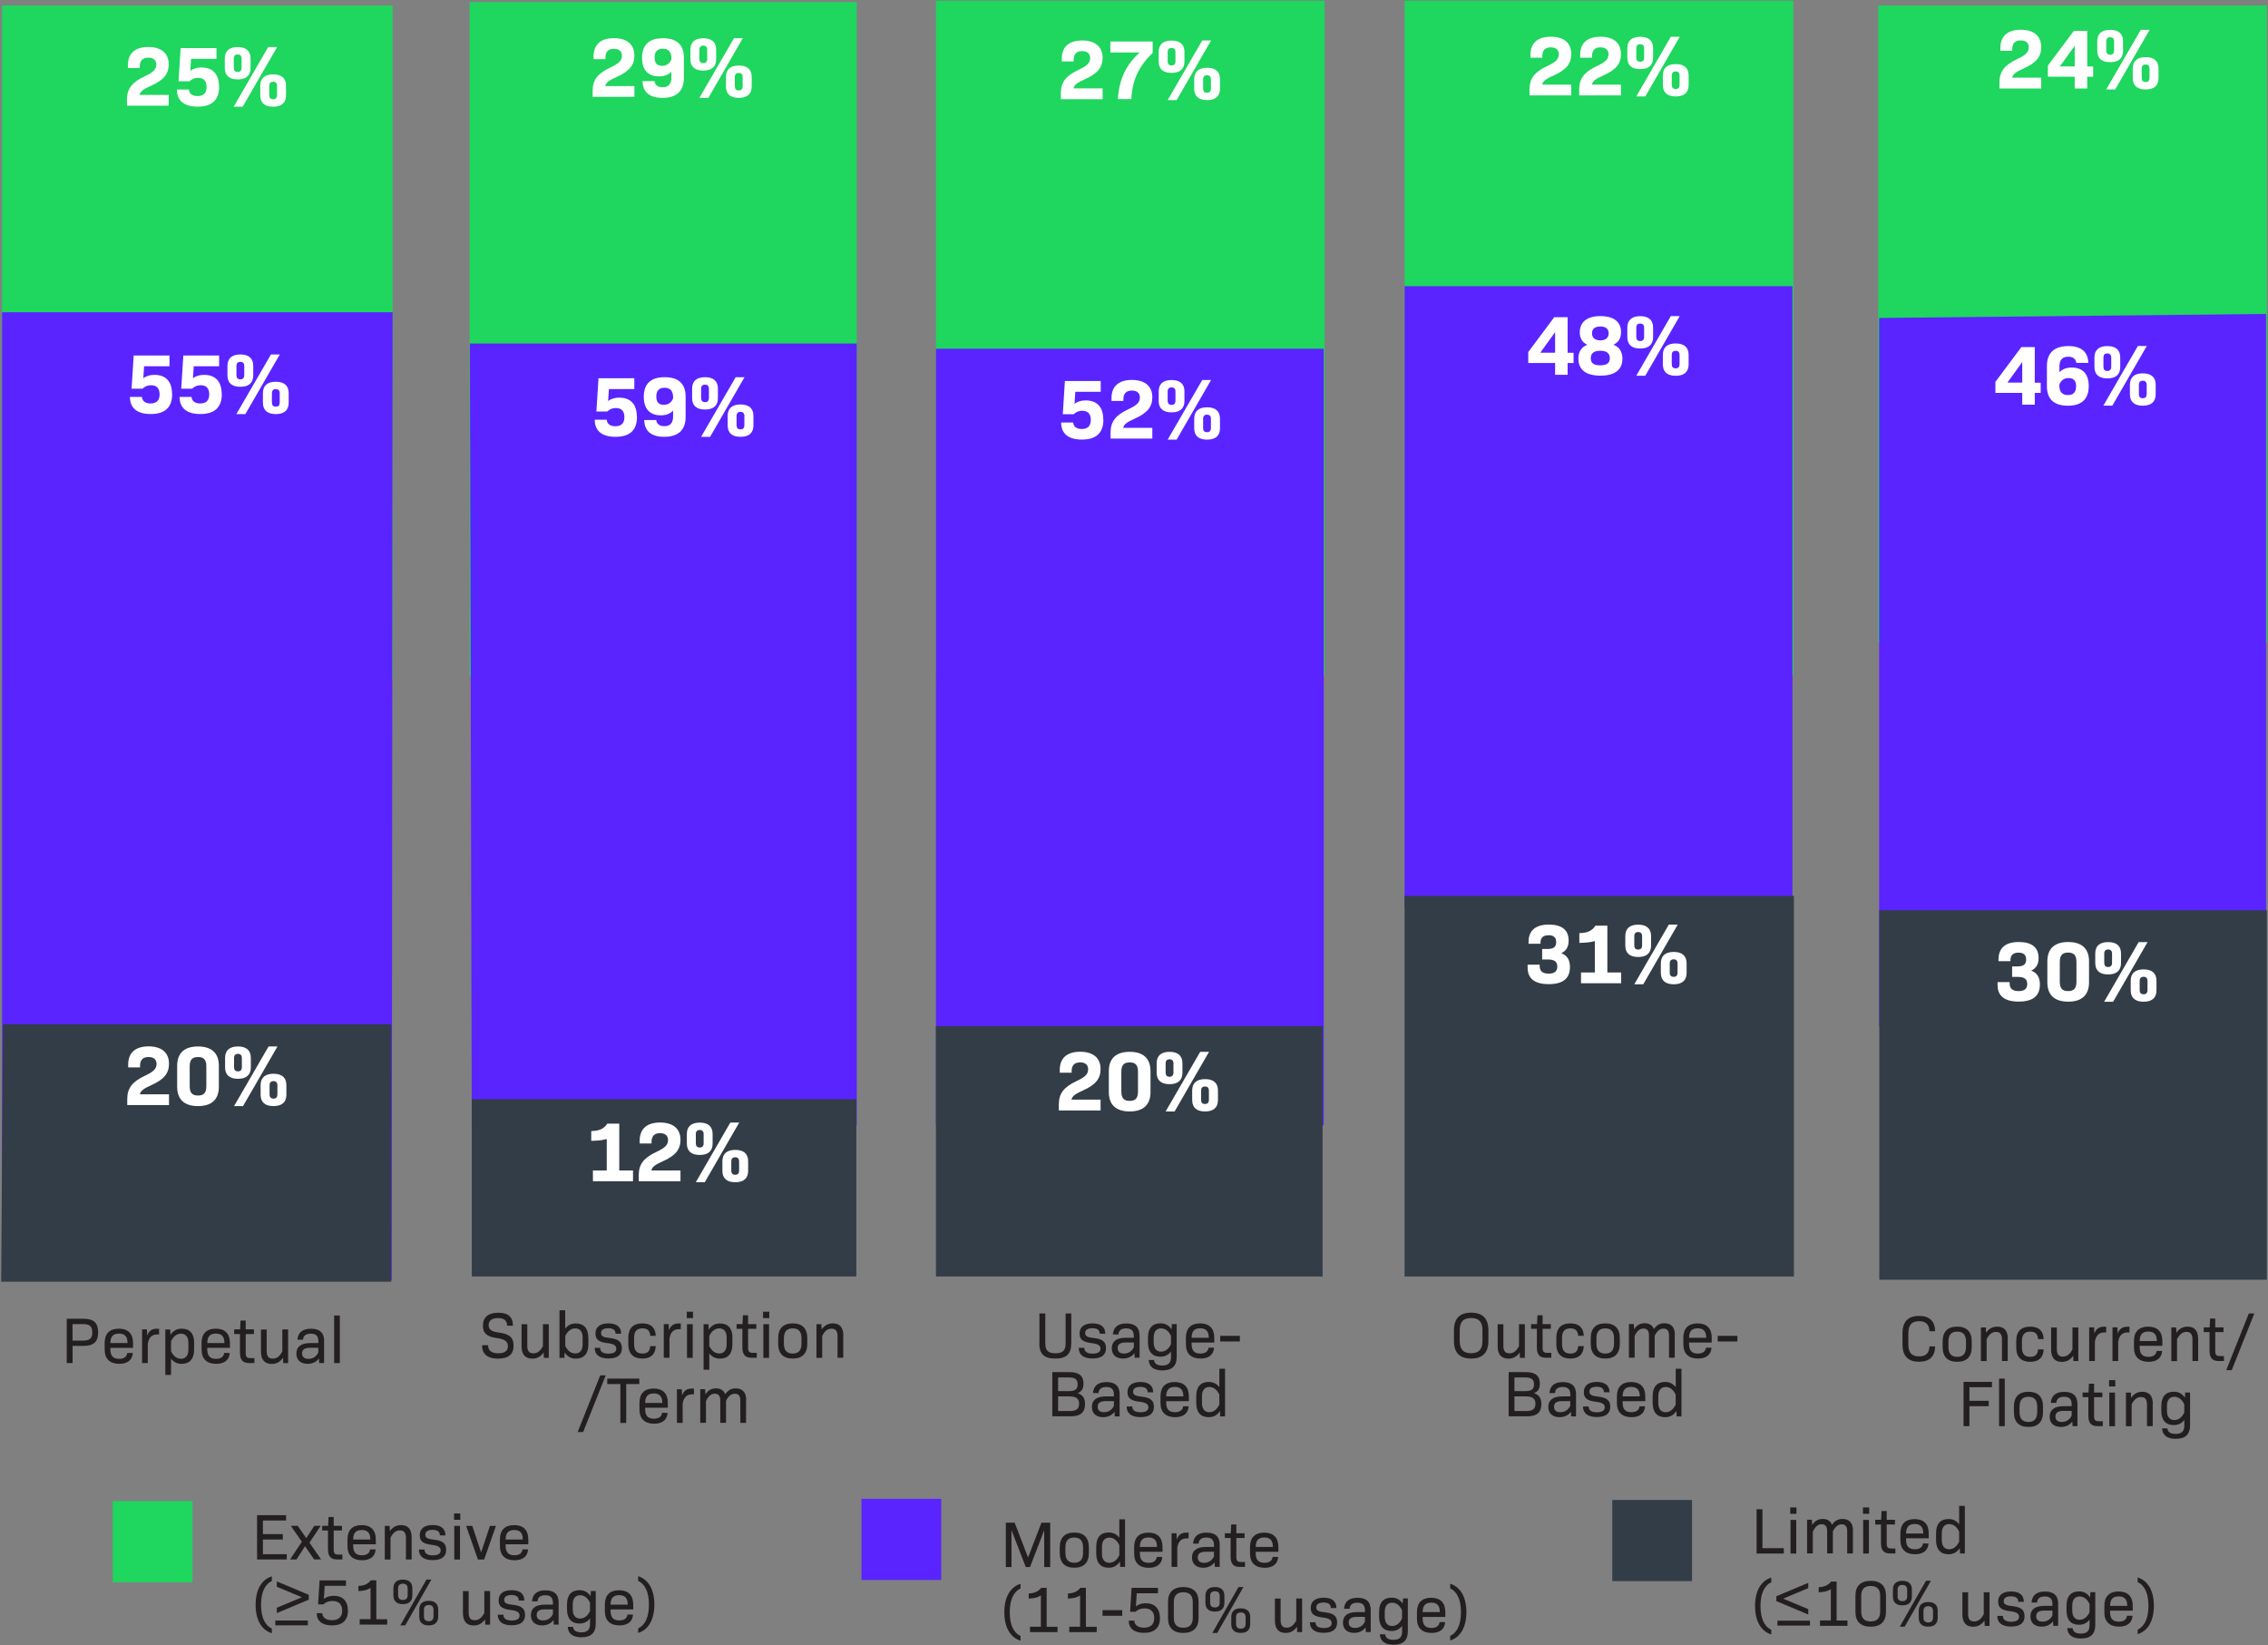 <svg xmlns="http://www.w3.org/2000/svg" width="1001" height="726"><rect width="100%" height="100%" fill="#808080" stroke="none"/><g fill="none"><path fill="#1FD65E" d="M828.972 2.406h171.548v281.037H828.972z"/><path fill="#FFF" d="M888.028 34.282H900.9v4.759h-18.43v-2.62c0-4.822 2.173-7.697 7.858-10.348 3.8-1.788 5.078-3.066 5.078-5.206 0-1.82-1.117-3.034-3.545-3.034-2.427 0-3.737 1.246-3.737 3.865v.702h-5.238v-1.213c0-5.27 3.194-8.05 9.007-8.05s9.007 2.812 9.007 7.666c0 4.216-2.204 6.931-7.761 9.423-3.45 1.533-4.76 2.49-5.079 4.024l-.032.032Zm35.805-.447h-2.62v5.206h-5.525v-5.206h-11.85V28.98l11.467-15.363h5.909V29.33h2.619v4.536-.032Zm-8.145-4.536v-9.07l-6.547 9.07h6.547Zm9.965-6.867v-4.248c0-3.29 1.98-5.014 5.686-5.014 3.705 0 5.685 1.725 5.685 5.014v4.248c0 3.29-1.98 5.015-5.685 5.015-3.705 0-5.686-1.725-5.686-5.015Zm19.164-9.262h3.929l-15.204 26.318h-3.96l15.267-26.318h-.032Zm-11.754 9.07v-3.928c0-1.278-.575-1.884-1.724-1.884-1.15 0-1.725.606-1.725 1.884v3.929c0 1.31.575 1.916 1.725 1.916 1.15 0 1.724-.607 1.724-1.916Zm8.24 12.234v-4.248c0-3.29 1.981-5.015 5.686-5.015s5.685 1.725 5.685 5.015v4.248c0 3.29-1.98 5.014-5.685 5.014-3.705 0-5.685-1.725-5.685-5.014Zm7.41-.192v-3.929c0-1.277-.574-1.884-1.724-1.884s-1.725.607-1.725 1.884v3.929c0 1.31.543 1.916 1.725 1.916s1.725-.607 1.725-1.916Z"/><path fill="#1FD65E" d="M413.085.33h171.548v297.614H413.085z"/><path fill="#FFF" d="M473.77 39.009h12.872v4.759h-18.429v-2.62c0-4.822 2.172-7.697 7.857-10.348 3.801-1.788 5.079-3.066 5.079-5.206 0-1.82-1.118-3.034-3.546-3.034-2.427 0-3.737 1.246-3.737 3.865v.702h-5.238v-1.213c0-5.27 3.194-8.05 9.007-8.05s9.007 2.812 9.007 7.666c0 4.216-2.204 6.931-7.761 9.423-3.45 1.533-4.76 2.49-5.079 4.024l-.031.032Zm34.974-20.697v5.015c-6.164 5.972-9.038 12.073-9.422 20.409h-5.909c.384-8.496 3.642-15.331 9.614-20.57H490.06v-4.854h18.684Zm2.651 8.847v-4.248c0-3.29 1.98-5.014 5.686-5.014 3.705 0 5.685 1.725 5.685 5.014v4.248c0 3.29-1.98 5.015-5.685 5.015-3.705 0-5.686-1.725-5.686-5.015Zm19.196-9.294h3.929l-15.203 26.318h-3.961l15.267-26.318h-.032Zm-11.786 9.103v-3.929c0-1.277-.574-1.884-1.724-1.884s-1.725.607-1.725 1.884v3.929c0 1.31.575 1.916 1.725 1.916 1.15 0 1.724-.607 1.724-1.916Zm8.273 12.2v-4.247c0-3.29 1.98-5.015 5.685-5.015 3.705 0 5.685 1.725 5.685 5.015v4.248c0 3.29-1.98 5.014-5.685 5.014-3.705 0-5.685-1.725-5.685-5.014Zm7.378-.159V35.08c0-1.277-.575-1.884-1.725-1.884-1.15 0-1.725.607-1.725 1.884v3.929c0 1.31.543 1.916 1.725 1.916s1.725-.606 1.725-1.916Z"/><path fill="#1FD65E" d="M207.266.937h170.877v297.614H207.266z"/><path fill="#FFF" d="M267.12 37.987h12.872v4.759h-18.429v-2.62c0-4.822 2.172-7.697 7.857-10.348 3.801-1.788 5.079-3.066 5.079-5.206 0-1.82-1.118-3.034-3.546-3.034-2.427 0-3.737 1.246-3.737 3.865v.702h-5.238v-1.213c0-5.27 3.194-8.05 9.007-8.05s9.007 2.812 9.007 7.666c0 4.216-2.203 6.931-7.761 9.423-3.45 1.533-4.759 2.49-5.078 4.024l-.032.032Zm34.72-12.52v8.943c0 5.78-3.259 8.783-9.455 8.783-5.877 0-8.688-2.683-8.815-7.41h5.302c.16 1.533 1.245 2.715 3.577 2.715 2.619 0 3.865-1.47 3.865-4.344v-2.491c-1.406 1.405-3.194 2.044-5.462 2.044-4.823 0-7.474-2.875-7.474-8.177 0-5.685 3.034-8.655 9.199-8.655 6.164 0 9.262 2.906 9.262 8.592Zm-5.526.766v-.575c0-2.715-1.278-4.152-3.77-4.152-2.49 0-3.64 1.373-3.64 3.865 0 2.491 1.085 3.673 3.321 3.673 1.917 0 3.258-.926 4.089-2.81Zm8.4-.096V21.89c0-3.29 1.98-5.014 5.685-5.014 3.705 0 5.685 1.725 5.685 5.014v4.248c0 3.29-1.98 5.015-5.685 5.015-3.705 0-5.685-1.725-5.685-5.015Zm19.195-9.262h3.929l-15.203 26.318h-3.96l15.266-26.318h-.032Zm-11.785 9.07v-3.928c0-1.278-.575-1.884-1.725-1.884-1.15 0-1.725.606-1.725 1.884v3.929c0 1.31.575 1.916 1.725 1.916 1.15 0 1.725-.607 1.725-1.916Zm8.272 12.234V33.93c0-3.29 1.98-5.015 5.685-5.015 3.705 0 5.686 1.725 5.686 5.015v4.248c0 3.29-1.98 5.014-5.686 5.014-3.705 0-5.685-1.725-5.685-5.014Zm7.378-.192v-3.929c0-1.277-.575-1.884-1.725-1.884-1.15 0-1.724.607-1.724 1.884v3.929c0 1.31.543 1.916 1.724 1.916 1.182 0 1.725-.607 1.725-1.916Z"/><path fill="#1FD65E" d="M.903 2.406h172.379V300.02H.903z"/><path fill="#FFF" d="M61.589 41.884H74.46v4.759H56.031v-2.62c0-4.822 2.172-7.697 7.857-10.348 3.801-1.789 5.079-3.066 5.079-5.206 0-1.82-1.118-3.034-3.546-3.034-2.427 0-3.736 1.245-3.736 3.864v.703h-5.239v-1.214c0-5.27 3.194-8.049 9.007-8.049s9.007 2.811 9.007 7.666c0 4.216-2.203 6.93-7.76 9.422-3.45 1.533-4.76 2.492-5.08 4.025l-.031.032Zm35.133-3.674c0 5.941-3.194 8.848-9.486 8.848-5.909 0-9.134-2.555-9.166-7.538h5.302c.127 1.82 1.5 2.875 3.8 2.875 2.683 0 3.993-1.374 3.993-4.025 0-2.65-1.31-4.024-3.769-4.024-1.597 0-2.843.607-3.769 1.533h-4.823l.926-14.66h15.81v4.759H84.33l-.352 5.302c1.342-1.054 3.003-1.502 4.92-1.502 5.046 0 7.76 2.939 7.76 8.464l.064-.032Zm2.492-8.176v-4.248c0-3.29 1.98-5.015 5.685-5.015 3.705 0 5.685 1.725 5.685 5.015v4.248c0 3.29-1.98 5.014-5.685 5.014-3.705 0-5.685-1.724-5.685-5.014Zm19.163-9.263h3.93L107.102 47.09h-3.96l15.234-26.319Zm-11.753 9.071v-3.928c0-1.278-.575-1.885-1.725-1.885-1.15 0-1.725.607-1.725 1.885v3.928c0 1.31.543 1.917 1.725 1.917s1.725-.607 1.725-1.917Zm8.24 12.233v-4.248c0-3.29 1.98-5.014 5.685-5.014 3.705 0 5.686 1.724 5.686 5.014v4.248c0 3.29-1.98 5.015-5.686 5.015-3.705 0-5.685-1.725-5.685-5.015Zm7.41-.191v-3.929c0-1.278-.575-1.884-1.725-1.884-1.15 0-1.724.606-1.724 1.884v3.929c0 1.31.575 1.916 1.724 1.916 1.15 0 1.725-.607 1.725-1.916Z"/><path fill="#5924FF" d="M829.387 140.322v312.53h170.75V138.533z"/><path fill="#FFF" d="M900.677 173.38h-2.62v5.205h-5.525v-5.206h-11.85v-4.855l11.467-15.363h5.908v15.715h2.62v4.535-.032Zm-8.145-4.536v-9.071l-6.548 9.07h6.548Zm29.352 1.501c0 5.685-3.034 8.688-9.198 8.688-6.165 0-9.263-2.907-9.263-8.592v-8.943c0-5.781 3.258-8.784 9.454-8.784 5.877 0 8.656 2.683 8.816 7.41h-5.302c-.16-1.533-1.246-2.715-3.577-2.715-2.62 0-3.865 1.47-3.865 4.344v2.492c1.405-1.406 3.162-2.045 5.462-2.045 4.822 0 7.473 2.875 7.473 8.177v-.032Zm-5.557.16c0-2.396-1.086-3.673-3.322-3.673-1.916 0-3.258.926-4.088 2.81v.543c0 2.715 1.278 4.152 3.769 4.152s3.609-1.373 3.609-3.864l.032.032Zm8.08-8.528v-4.248c0-3.29 1.981-5.015 5.686-5.015s5.685 1.725 5.685 5.015v4.248c0 3.29-1.98 5.014-5.685 5.014-3.705 0-5.685-1.724-5.685-5.014Zm19.165-9.295h3.928l-15.203 26.319h-3.96l15.235-26.319Zm-11.754 9.103v-3.928c0-1.278-.575-1.885-1.725-1.885-1.15 0-1.725.607-1.725 1.885v3.928c0 1.31.543 1.917 1.725 1.917s1.725-.607 1.725-1.917Zm8.24 12.233v-4.248c0-3.29 1.98-5.014 5.685-5.014 3.705 0 5.686 1.724 5.686 5.014v4.248c0 3.29-1.98 5.015-5.686 5.015-3.705 0-5.685-1.725-5.685-5.015Zm7.41-.192v-3.928c0-1.278-.575-1.885-1.725-1.885-1.15 0-1.724.607-1.724 1.885v3.928c0 1.31.575 1.917 1.724 1.917 1.15 0 1.725-.607 1.725-1.917Z"/><path fill="#5924FF" d="M413.085 153.896H584.25v342.649H413.085z"/><path fill="#FFF" d="M486.994 185.133c0 5.94-3.194 8.847-9.487 8.847-5.908 0-9.134-2.555-9.166-7.537h5.302c.128 1.82 1.5 2.874 3.8 2.874 2.684 0 3.993-1.373 3.993-4.024s-1.31-4.025-3.769-4.025c-1.597 0-2.842.607-3.769 1.533h-4.823l.927-14.66h15.81v4.76H474.6l-.351 5.301c1.341-1.054 3.002-1.501 4.918-1.501 5.047 0 7.762 2.938 7.762 8.464l.064-.032Zm8.72 3.673h12.87v4.76h-18.428v-2.62c0-4.823 2.171-7.697 7.857-10.348 3.8-1.789 5.078-3.067 5.078-5.207 0-1.82-1.118-3.034-3.545-3.034-2.428 0-3.737 1.246-3.737 3.865v.703h-5.238v-1.214c0-5.27 3.194-8.049 9.007-8.049s9.007 2.81 9.007 7.666c0 4.216-2.204 6.93-7.762 9.422-3.45 1.533-4.759 2.491-5.078 4.024l-.032.032Zm15.681-11.85v-4.247c0-3.29 1.98-5.015 5.686-5.015 3.705 0 5.685 1.725 5.685 5.015v4.248c0 3.29-1.98 5.014-5.685 5.014-3.705 0-5.686-1.725-5.686-5.014Zm19.196-9.262h3.929l-15.203 26.318h-3.961l15.267-26.318h-.032Zm-11.786 9.07v-3.928c0-1.277-.574-1.884-1.724-1.884s-1.725.607-1.725 1.884v3.929c0 1.31.575 1.916 1.725 1.916 1.15 0 1.724-.607 1.724-1.916Zm8.273 12.234v-4.248c0-3.29 1.98-5.015 5.685-5.015 3.705 0 5.685 1.725 5.685 5.015v4.248c0 3.29-1.98 5.014-5.685 5.014-3.705 0-5.685-1.724-5.685-5.014Zm7.378-.192v-3.928c0-1.278-.575-1.885-1.725-1.885-1.15 0-1.725.607-1.725 1.885v3.928c0 1.31.543 1.917 1.725 1.917s1.725-.607 1.725-1.917Z"/><path fill="#5924FF" d="m207.393 151.596.831 344.949h169.919V151.596z"/><path fill="#FFF" d="M281.142 183.92c0 5.94-3.194 8.847-9.486 8.847-5.909 0-9.135-2.555-9.167-7.538h5.302c.128 1.82 1.502 2.874 3.801 2.874 2.683 0 3.993-1.373 3.993-4.024 0-2.65-1.31-4.024-3.77-4.024-1.596 0-2.842.607-3.768 1.533h-4.823l.926-14.66h15.81v4.758h-11.21l-.352 5.302c1.342-1.054 3.003-1.5 4.919-1.5 5.046 0 7.761 2.938 7.761 8.463l.064-.032Zm21.464-8.88v8.943c0 5.781-3.258 8.784-9.454 8.784-5.877 0-8.688-2.683-8.816-7.41h5.302c.16 1.533 1.246 2.715 3.577 2.715 2.62 0 3.865-1.47 3.865-4.344v-2.492c-1.405 1.406-3.194 2.045-5.462 2.045-4.822 0-7.473-2.875-7.473-8.177 0-5.685 3.034-8.656 9.198-8.656 6.165 0 9.263 2.907 9.263 8.592Zm-5.526.799v-.575c0-2.715-1.277-4.152-3.769-4.152-2.491 0-3.64 1.373-3.64 3.864 0 2.492 1.085 3.673 3.32 3.673 1.917 0 3.259-.926 4.09-2.81Zm8.4-.128v-4.248c0-3.29 1.98-5.015 5.686-5.015 3.705 0 5.685 1.725 5.685 5.015v4.248c0 3.29-1.98 5.014-5.685 5.014-3.706 0-5.686-1.724-5.686-5.014Zm19.196-9.263h3.929L313.4 192.767h-3.96l15.267-26.319h-.032Zm-11.786 9.103v-3.928c0-1.278-.575-1.885-1.724-1.885-1.15 0-1.725.607-1.725 1.885v3.928c0 1.31.575 1.917 1.725 1.917 1.15 0 1.724-.607 1.724-1.917Zm8.273 12.201v-4.248c0-3.29 1.98-5.014 5.685-5.014 3.705 0 5.685 1.724 5.685 5.014v4.248c0 3.29-1.98 5.015-5.685 5.015-3.705 0-5.685-1.725-5.685-5.015Zm7.378-.191v-3.93c0-1.277-.575-1.884-1.725-1.884-1.15 0-1.725.607-1.725 1.885v3.929c0 1.309.543 1.916 1.725 1.916s1.725-.607 1.725-1.916Z"/><path fill="#5924FF" d="M.903 137.798V564.8h171.996l.383-427.002z"/><path fill="#231F20" d="M43.32 587.957c0 4.184-1.95 5.972-6.517 5.972h-4.759v7.57h-2.587v-19.547h7.346c4.568 0 6.516 1.82 6.516 6.005Zm-2.588 0c0-2.62-1.086-3.642-4.12-3.642h-4.6v7.283h4.6c3.034 0 4.12-1.022 4.12-3.61v-.031Zm7.985 7.473c0 2.907 1.214 4.216 3.865 4.216 2.235 0 3.417-.99 3.577-2.587h2.46c-.192 3.162-2.428 4.791-5.973 4.791-4.153 0-6.452-2.204-6.452-6.292v-2.938c0-4.089 2.204-6.292 6.26-6.292 4.056 0 6.26 2.203 6.26 6.292v2.172h-9.997v.67-.032Zm0-2.746h7.57c0-2.843-1.182-4.184-3.77-4.184-2.586 0-3.8 1.31-3.8 4.184Zm21.495-6.292v2.49h-.734c-2.428 0-3.77 1.246-4.248 4.09v8.527h-2.523v-14.852h2.14l.127 2.747c.735-2.108 2.108-3.034 4.248-3.034h.99v.032Zm15.46 6.1v3.162c0 4.056-2.013 6.196-5.462 6.196-1.98 0-3.514-.734-4.728-2.3v7.187H72.96V586.68h2.172l.096 2.364c1.278-1.853 2.843-2.715 5.014-2.715 3.45 0 5.462 2.14 5.462 6.196l-.032-.032Zm-2.524.096c0-2.651-1.214-4.057-3.258-4.057-1.884 0-3.417 1.246-4.408 3.354v4.376c.99 2.14 2.492 3.354 4.408 3.354 2.044 0 3.258-1.406 3.258-4.057v-3.002.032Zm8.336 2.842c0 2.907 1.214 4.216 3.865 4.216 2.236 0 3.418-.99 3.577-2.587h2.46c-.192 3.162-2.428 4.791-5.973 4.791-4.152 0-6.452-2.204-6.452-6.292v-2.938c0-4.089 2.204-6.292 6.26-6.292 4.057 0 6.26 2.203 6.26 6.292v2.172h-9.997v.67-.032Zm0-2.746h7.57c0-2.843-1.182-4.184-3.769-4.184s-3.8 1.31-3.8 4.184Zm20.793 6.643v2.172h-2.3c-2.842 0-4.056-1.373-4.056-4.631v-8.145h-2.555v-2.076h2.619l.192-3.897h2.267v3.897h3.641v2.076h-3.64v8.177c0 1.916.446 2.427 2.14 2.427h1.692Zm14.884-12.648v14.852h-2.14l-.096-2.364c-1.31 1.853-2.906 2.715-5.014 2.715-3.13 0-4.727-1.884-4.727-5.43v-9.741h2.523v9.518c0 2.332.862 3.322 2.65 3.322 1.79 0 3.163-1.022 4.249-3.226v-9.646h2.555Zm15.874 5.142v9.678h-2.14l-.096-2.012c-1.214 1.533-2.874 2.363-5.046 2.363-3.035 0-4.951-1.629-4.951-4.535 0-2.907 1.948-4.631 6.132-4.631h3.578v-.799c0-2.3-1.054-3.354-3.354-3.354-2.108 0-3.322.863-3.418 2.683h-2.459c.256-3.225 2.268-4.854 5.973-4.854 3.896 0 5.813 1.82 5.813 5.493l-.032-.032Zm-2.555 5.047v-2.108h-3.482c-2.587 0-3.673.798-3.673 2.46 0 1.564.927 2.426 2.779 2.426 1.98 0 3.481-.99 4.376-2.778ZM147.475 580.515h2.523v20.984h-2.523zM212.823 593.642h2.587c0 2.363 1.533 3.545 4.472 3.545 2.938 0 4.28-1.054 4.28-3.13 0-2.076-1.278-3.066-4.855-3.577-4.472-.607-6.164-2.14-6.164-5.494 0-3.737 2.395-5.685 6.77-5.685 4.377 0 6.485 1.884 6.485 5.717h-2.588c0-2.268-1.31-3.354-3.992-3.354-2.683 0-4.152 1.086-4.152 3.067 0 1.98 1.214 2.874 4.503 3.321 4.727.607 6.516 2.204 6.516 5.781 0 3.833-2.3 5.718-6.867 5.718s-7.059-1.949-7.059-5.91h.064Zm29.385-9.295V599.2h-2.172l-.096-2.363c-1.31 1.852-2.907 2.715-5.015 2.715-3.13 0-4.727-1.885-4.727-5.43v-9.742h2.524v9.518c0 2.332.862 3.322 2.65 3.322 1.79 0 3.163-1.022 4.249-3.226v-9.646h2.587Zm17.47 5.845v3.162c0 4.057-2.011 6.197-5.461 6.197-2.172 0-3.737-.83-5.015-2.715l-.095 2.363h-2.172v-20.984h2.523v8.113c1.214-1.597 2.715-2.3 4.727-2.3 3.45 0 5.462 2.14 5.462 6.196l.032-.032Zm-2.523.064c0-2.65-1.213-4.056-3.257-4.056-1.885 0-3.418 1.246-4.408 3.354v4.375c.99 2.14 2.523 3.354 4.408 3.354 2.044 0 3.257-1.405 3.257-4.056v-3.003.032Zm5.302 4.536h2.428c0 1.692 1.214 2.555 3.673 2.555 2.3 0 3.45-.767 3.45-2.172 0-1.405-.99-2.108-3.865-2.46-3.897-.447-5.334-1.596-5.334-4.247 0-2.875 2.044-4.472 5.717-4.472 3.673 0 5.621 1.597 5.621 4.567h-2.459c0-1.597-1.054-2.427-3.194-2.427-2.14 0-3.226.767-3.226 2.14 0 1.373 1.022 1.884 3.737 2.172 3.96.415 5.462 1.693 5.462 4.503 0 3.003-2.012 4.536-5.91 4.536-3.896 0-6.1-1.597-6.1-4.727v.032Zm14.852-1.565v-2.939c0-4.12 2.172-6.292 6.197-6.292 3.737 0 5.813 1.884 5.909 5.494h-2.428c-.16-2.396-1.373-3.29-3.45-3.29-2.49 0-3.672 1.31-3.672 4.152v2.81c0 2.843 1.181 4.153 3.673 4.153 2.076 0 3.29-.894 3.45-3.29h2.427c-.128 3.577-2.172 5.494-5.91 5.494-4.024 0-6.196-2.172-6.196-6.292Zm23.157-9.167v2.491h-.735c-2.427 0-3.769 1.246-4.248 4.088v8.528h-2.523v-14.852h2.172l.128 2.747c.734-2.108 2.108-3.034 4.248-3.034h1.022l-.064.032Zm2.65-5.206h2.748v2.81h-2.747v-2.81Zm.097 5.493h2.523V599.2h-2.523v-14.852Zm20.026 5.845v3.162c0 4.057-2.012 6.197-5.462 6.197-1.98 0-3.513-.735-4.727-2.3v7.186h-2.523V584.38h2.172l.095 2.364c1.278-1.853 2.843-2.715 5.015-2.715 3.45 0 5.462 2.14 5.462 6.196l-.032-.032Zm-2.524.064c0-2.65-1.213-4.056-3.257-4.056-1.885 0-3.418 1.246-4.408 3.354v4.375c.99 2.14 2.491 3.354 4.408 3.354 2.044 0 3.257-1.405 3.257-4.056v-3.003.032Zm13.287 6.74v2.171h-2.3c-2.842 0-4.056-1.373-4.056-4.63v-8.145h-2.555v-2.077h2.62l.19-3.896h2.269v3.896h3.64v2.077h-3.64v8.176c0 1.916.447 2.427 2.14 2.427h1.692Zm2.78-18.142h2.746v2.81h-2.747v-2.81Zm.127 5.493h2.523V599.2h-2.523v-14.852Zm6.548 8.624v-2.427c0-4.312 2.203-6.548 6.42-6.548 4.215 0 6.42 2.236 6.42 6.548v2.427c0 4.312-2.205 6.548-6.42 6.548-4.217 0-6.42-2.236-6.42-6.548Zm10.284-.096v-2.267c0-3.003-1.277-4.408-3.865-4.408-2.587 0-3.896 1.405-3.896 4.408v2.267c0 3.003 1.277 4.44 3.896 4.44 2.62 0 3.865-1.437 3.865-4.44Zm18.43-3.45v9.742h-2.524v-9.518c0-2.331-.862-3.321-2.619-3.321-1.757 0-3.098 1.022-4.152 3.226v9.645h-2.523v-14.852h2.172l.095 2.332c1.31-1.853 2.875-2.683 4.951-2.683 3.098 0 4.663 1.853 4.663 5.43h-.064ZM264.917 606.929h2.427l-9.965 25.009h-2.427zM282.164 610.762h-5.781v17.183h-2.587v-17.183h-5.781v-2.396h14.149zM284.751 621.845c0 2.906 1.214 4.216 3.865 4.216 2.236 0 3.418-.99 3.577-2.587h2.46c-.192 3.162-2.428 4.79-5.973 4.79-4.152 0-6.452-2.203-6.452-6.292v-2.938c0-4.088 2.204-6.292 6.26-6.292 4.057 0 6.26 2.204 6.26 6.292v2.172h-9.997v.67-.031Zm0-2.747h7.57c0-2.843-1.182-4.184-3.769-4.184s-3.8 1.31-3.8 4.184Zm21.528-6.292v2.49h-.735c-2.427 0-3.769 1.247-4.248 4.09v8.527h-2.523v-14.852h2.14l.128 2.747c.734-2.108 2.108-3.034 4.248-3.034h.99v.032Zm22.996 4.982v10.125h-2.523v-9.933c0-1.98-.862-2.939-2.427-2.939s-2.811.99-3.897 3.13v9.71h-2.523v-9.933c0-1.98-.863-2.939-2.428-2.939s-2.81.99-3.896 3.29v9.582h-2.524V613.03h2.172l.096 2.332c1.182-1.853 2.651-2.683 4.663-2.683 2.013 0 3.482.894 4.089 2.587 1.245-1.852 2.746-2.587 4.663-2.587 2.97 0 4.6 1.789 4.6 5.046l-.065.064Zm129.484-25.04V579.62h2.587v13.096c0 3.257 1.214 4.471 4.472 4.471 3.257 0 4.503-1.214 4.503-4.471V579.62h2.491v13.128c0 4.759-2.108 6.77-7.058 6.77-4.951 0-7.059-2.043-7.059-6.77h.064Zm17.407 2.044h2.427c0 1.692 1.214 2.555 3.673 2.555 2.3 0 3.45-.767 3.45-2.172 0-1.405-1.022-2.108-3.897-2.46-3.864-.447-5.334-1.596-5.334-4.247 0-2.875 2.045-4.472 5.718-4.472s5.621 1.597 5.621 4.567h-2.46c0-1.597-1.053-2.427-3.193-2.427s-3.226.767-3.226 2.14c0 1.373.99 1.884 3.737 2.172 3.96.415 5.461 1.693 5.461 4.503 0 3.003-2.012 4.536-5.94 4.536-3.929 0-6.1-1.597-6.1-4.727l.063.032Zm26.797-5.302v9.677h-2.172l-.095-2.012c-1.214 1.533-2.875 2.364-5.047 2.364-3.066 0-4.95-1.63-4.95-4.536 0-2.906 1.948-4.631 6.132-4.631h3.577v-.798c0-2.3-1.054-3.354-3.353-3.354-2.108 0-3.322.862-3.418 2.683h-2.46c.256-3.226 2.268-4.855 5.973-4.855 3.897 0 5.813 1.82 5.813 5.494v-.032Zm-2.523 5.046v-2.108h-3.481c-2.587 0-3.673.799-3.673 2.46 0 1.565.926 2.427 2.778 2.427 1.98 0 3.482-.99 4.376-2.779Zm18.908-10.189v14.533c0 3.929-2.108 5.877-6.324 5.877-3.768 0-5.845-1.565-6.036-4.6h2.363c.128 1.725 1.565 2.428 3.61 2.428 2.65 0 3.864-1.118 3.864-3.705v-2.46c-1.213 1.566-2.715 2.268-4.695 2.268-3.45 0-5.462-2.14-5.462-6.196v-2.332c0-4.056 2.013-6.196 5.462-6.196 2.14 0 3.705.83 4.95 2.651l.128-2.3h2.14v.032Zm-2.523 8.816v-3.641c-.99-2.108-2.491-3.322-4.376-3.322-2.044 0-3.257 1.405-3.257 4.056v2.172c0 2.651 1.213 4.056 3.257 4.056 1.853 0 3.386-1.213 4.376-3.321Zm9.103-.064c0 2.906 1.214 4.216 3.865 4.216 2.236 0 3.417-.99 3.609-2.587h2.427c-.191 3.162-2.427 4.79-5.972 4.79-4.184 0-6.452-2.203-6.452-6.291v-2.939c0-4.088 2.204-6.292 6.26-6.292 4.056 0 6.26 2.204 6.26 6.292v2.172h-9.997v.67-.031Zm0-2.747h7.57c0-2.843-1.182-4.184-3.77-4.184-2.586 0-3.8 1.31-3.8 4.184ZM538.544 589.49h8.688v2.491h-8.688zM464.412 605.491h7.57c4.184 0 6.228 1.597 6.228 5.047 0 2.172-.766 3.577-2.555 4.216v.064c2.236.703 3.226 2.204 3.226 4.79 0 3.674-1.98 5.399-6.292 5.399h-8.145V605.46l-.032.031Zm7.378 8.4c2.747 0 3.833-.83 3.833-3.002 0-2.172-1.118-3.034-3.865-3.034H467v6.037h4.791Zm.384 8.784c2.938 0 4.088-.958 4.088-3.226s-1.214-3.226-4.408-3.226H467v6.452h5.175Zm21.974-7.314v9.678h-2.14l-.096-2.013c-1.213 1.533-2.874 2.364-5.046 2.364-3.034 0-4.95-1.629-4.95-4.536 0-2.906 1.947-4.63 6.132-4.63h3.577v-.8c0-2.299-1.054-3.353-3.354-3.353-2.108 0-3.322.862-3.417 2.683h-2.46c.256-3.226 2.268-4.855 5.973-4.855 3.897 0 5.813 1.82 5.813 5.494l-.032-.032Zm-2.523 5.046V618.3h-3.482c-2.587 0-3.673.799-3.673 2.46 0 1.565.927 2.427 2.78 2.427 1.98 0 3.48-.99 4.375-2.779Zm5.685.256h2.427c0 1.693 1.214 2.555 3.674 2.555 2.3 0 3.449-.767 3.449-2.172 0-1.405-1.022-2.108-3.897-2.46-3.864-.446-5.334-1.596-5.334-4.247 0-2.875 2.045-4.472 5.718-4.472s5.621 1.597 5.621 4.568h-2.46c0-1.597-1.053-2.428-3.193-2.428s-3.226.767-3.226 2.14c0 1.374.99 1.885 3.737 2.172 3.96.415 5.461 1.693 5.461 4.504 0 3.002-2.012 4.535-5.94 4.535-3.929 0-6.1-1.597-6.1-4.727l.063.032Zm17.407-1.693c0 2.907 1.214 4.216 3.865 4.216 2.236 0 3.417-.99 3.61-2.587h2.427c-.192 3.162-2.428 4.79-5.973 4.79-4.184 0-6.452-2.203-6.452-6.291v-2.939c0-4.088 2.204-6.292 6.26-6.292 4.056 0 6.26 2.204 6.26 6.292v2.172h-9.997v.67-.031Zm0-2.747h7.57c0-2.842-1.182-4.184-3.769-4.184s-3.8 1.31-3.8 4.184Zm25.967-12.169v20.985h-2.14l-.096-2.364c-1.277 1.853-2.842 2.715-5.014 2.715-3.45 0-5.462-2.14-5.462-6.196v-3.162c0-4.057 2.012-6.197 5.462-6.197 1.98 0 3.513.703 4.727 2.3v-8.113h2.523v.032Zm-2.523 15.746v-4.375c-.99-2.14-2.491-3.354-4.408-3.354-2.044 0-3.258 1.405-3.258 4.056v3.003c0 2.65 1.214 4.056 3.258 4.056 1.885 0 3.418-1.246 4.408-3.354v-.032Zm301.51-26.573v-4.791c0-5.143 2.396-7.73 7.315-7.73 4.6 0 6.963 2.236 7.122 6.771h-2.523c-.128-3.034-1.597-4.44-4.6-4.44-3.289 0-4.726 1.662-4.726 5.43v4.664c0 3.769 1.437 5.43 4.727 5.43 3.002 0 4.471-1.406 4.6-4.408h2.522c-.16 4.503-2.523 6.771-7.122 6.771-4.919 0-7.314-2.587-7.314-7.73v.033Zm17.727 1.181v-2.427c0-4.312 2.204-6.548 6.42-6.548 4.216 0 6.42 2.236 6.42 6.548v2.427c0 4.312-2.204 6.548-6.42 6.548-4.216 0-6.42-2.236-6.42-6.548Zm10.317-.095v-2.268c0-3.002-1.278-4.408-3.865-4.408s-3.897 1.406-3.897 4.408v2.268c0 3.002 1.278 4.44 3.897 4.44 2.62 0 3.865-1.438 3.865-4.44Zm18.397-3.45v9.742h-2.523v-9.518c0-2.332-.863-3.322-2.62-3.322-1.756 0-3.097 1.022-4.151 3.226v9.646h-2.524v-14.852h2.172l.096 2.331c1.31-1.852 2.875-2.683 4.95-2.683 3.099 0 4.664 1.853 4.664 5.43h-.064Zm3.769 3.8v-2.938c0-4.12 2.14-6.292 6.196-6.292 3.737 0 5.813 1.885 5.909 5.494h-2.46c-.159-2.396-1.373-3.29-3.449-3.29-2.491 0-3.673 1.31-3.673 4.152v2.811c0 2.843 1.182 4.152 3.673 4.152 2.076 0 3.29-.894 3.45-3.29h2.459c-.128 3.578-2.172 5.494-5.909 5.494-4.024 0-6.196-2.172-6.196-6.292Zm27.404-8.878v14.852h-2.172l-.096-2.364c-1.31 1.853-2.906 2.715-5.014 2.715-3.13 0-4.727-1.884-4.727-5.43v-9.741h2.523v9.518c0 2.331.862 3.321 2.651 3.321 1.789 0 3.162-1.022 4.248-3.226v-9.645h2.587Zm12.297-.288v2.492h-.735c-2.427 0-3.769 1.245-4.248 4.088v8.528h-2.523v-14.852h2.172l.128 2.747c.734-2.108 2.108-3.035 4.248-3.035h1.022l-.064.032Zm10.285 0v2.492h-.735c-2.428 0-3.769 1.245-4.248 4.088v8.528h-2.523v-14.852h2.172l.127 2.747c.735-2.108 2.108-3.035 4.248-3.035h1.022l-.063.032Zm4.503 9.04c0 2.906 1.214 4.215 3.865 4.215 2.235 0 3.417-.99 3.609-2.587h2.427c-.191 3.162-2.427 4.791-5.972 4.791-4.185 0-6.452-2.204-6.452-6.292v-2.939c0-4.088 2.204-6.292 6.26-6.292 4.056 0 6.26 2.204 6.26 6.292v2.172h-9.997v.671-.032Zm0-2.748h7.57c0-2.842-1.182-4.184-3.77-4.184-2.586 0-3.8 1.31-3.8 4.184Zm25.807-.926v9.742h-2.523v-9.518c0-2.332-.862-3.322-2.619-3.322-1.757 0-3.098 1.022-4.184 3.226v9.646h-2.523v-14.852h2.14l.095 2.331c1.31-1.852 2.875-2.683 4.951-2.683 3.098 0 4.663 1.853 4.663 5.43Zm11.37 7.57v2.172h-2.299c-2.842 0-4.056-1.374-4.056-4.632v-8.144h-2.555v-2.076h2.619l.191-3.897h2.268v3.897h3.641v2.076h-3.64v8.176c0 1.917.414 2.428 2.139 2.428h1.693ZM992.535 579.62h2.427l-9.965 25.009h-2.427zM869.216 612.167v6.005h8.528v2.363h-8.528v8.815h-2.587v-19.547h12.552v2.364zM882.311 608.366h2.523v20.984h-2.523zM888.859 623.154v-2.427c0-4.312 2.204-6.548 6.42-6.548 4.216 0 6.42 2.236 6.42 6.548v2.427c0 4.312-2.204 6.548-6.42 6.548-4.216 0-6.42-2.236-6.42-6.548Zm10.284-.096v-2.267c0-3.003-1.277-4.408-3.896-4.408-2.62 0-3.897 1.405-3.897 4.408v2.267c0 3.003 1.278 4.44 3.897 4.44 2.619 0 3.896-1.437 3.896-4.44Zm17.759-3.385v9.677h-2.172l-.096-2.012c-1.214 1.533-2.874 2.364-5.046 2.364-3.067 0-4.951-1.63-4.951-4.536 0-2.906 1.948-4.63 6.132-4.63h3.578v-.8c0-2.3-1.054-3.353-3.354-3.353-2.108 0-3.322.862-3.418 2.683h-2.459c.256-3.226 2.268-4.855 5.973-4.855 3.896 0 5.813 1.82 5.813 5.494v-.032Zm-2.555 5.046v-2.108h-3.482c-2.587 0-3.673.799-3.673 2.46 0 1.565.926 2.427 2.779 2.427 1.98 0 3.481-.99 4.376-2.779Zm13.734 2.46v2.171h-2.3c-2.843 0-4.056-1.373-4.056-4.63v-8.145h-2.555v-2.077h2.619l.191-3.896h2.268v3.896h3.641v2.077h-3.641v8.176c0 1.916.447 2.428 2.14 2.428h1.693Zm2.779-18.142h2.746v2.81h-2.746v-2.81Zm.095 5.493h2.524v14.852h-2.524V614.53Zm19.164 5.079v9.741h-2.523v-9.518c0-2.331-.862-3.321-2.62-3.321-1.756 0-3.097 1.022-4.151 3.226v9.645H938.3V614.53h2.172l.096 2.332c1.31-1.853 2.875-2.683 4.95-2.683 3.099 0 4.664 1.853 4.664 5.43h-.064Zm16.481-5.079v14.533c0 3.929-2.108 5.877-6.324 5.877-3.769 0-5.845-1.565-6.037-4.6h2.364c.128 1.725 1.565 2.428 3.61 2.428 2.65 0 3.864-1.118 3.864-3.705v-2.46c-1.214 1.566-2.715 2.268-4.695 2.268-3.45 0-5.462-2.14-5.462-6.196v-2.332c0-4.056 2.012-6.196 5.462-6.196 2.14 0 3.705.83 4.95 2.651l.128-2.3h2.14v.032Zm-2.555 8.816v-3.641c-.99-2.108-2.491-3.322-4.376-3.322-2.044 0-3.258 1.405-3.258 4.056v2.172c0 2.651 1.214 4.056 3.258 4.056 1.853 0 3.386-1.213 4.376-3.321Z"/><path fill="#333D47" d="M1.318 451.989.52 565.599h172.155v-113.61z"/><path fill="#FFF" d="M61.716 482.907h12.872v4.759H56.16v-2.62c0-4.822 2.172-7.697 7.857-10.348 3.8-1.788 5.079-3.066 5.079-5.206 0-1.82-1.118-3.034-3.546-3.034-2.427 0-3.737 1.246-3.737 3.865v.702h-5.238v-1.213c0-5.27 3.194-8.05 9.007-8.05s9.007 2.812 9.007 7.666c0 4.216-2.204 6.931-7.761 9.423-3.45 1.533-4.76 2.49-5.079 4.024l-.032.032Zm16.481-3.354v-9.198c0-5.654 3.194-8.56 9.199-8.56s9.199 2.906 9.199 8.56v9.198c0 5.622-3.162 8.56-9.199 8.56s-9.199-2.938-9.199-8.56Zm12.872-.223v-8.752c0-2.874-1.086-4.12-3.673-4.12-2.587 0-3.673 1.246-3.673 4.12v8.752c0 2.874 1.086 4.12 3.673 4.12 2.587 0 3.673-1.246 3.673-4.12Zm8.272-8.273v-4.248c0-3.29 1.98-5.014 5.686-5.014 3.705 0 5.685 1.724 5.685 5.014v4.248c0 3.29-1.98 5.015-5.685 5.015-3.705 0-5.686-1.725-5.686-5.015Zm19.196-9.262h3.929l-15.204 26.318h-3.96l15.235-26.318Zm-11.786 9.07v-3.928c0-1.278-.574-1.884-1.724-1.884s-1.725.606-1.725 1.884v3.929c0 1.31.543 1.916 1.725 1.916 1.181 0 1.724-.607 1.724-1.916Zm8.273 12.234v-4.248c0-3.29 1.98-5.015 5.685-5.015 3.705 0 5.685 1.725 5.685 5.015v4.248c0 3.29-1.98 5.014-5.685 5.014-3.705 0-5.685-1.725-5.685-5.014Zm7.41-.192v-3.929c0-1.277-.575-1.884-1.725-1.884-1.15 0-1.725.607-1.725 1.884v3.929c0 1.31.575 1.916 1.725 1.916 1.15 0 1.725-.607 1.725-1.916Z"/><path fill="#333D47" d="M208.224 485.047h169.728v78.252H208.224z"/><path fill="#FFF" d="M279.386 516.507v4.76H261.69v-4.76h6.1v-13.861c-2.172.638-4.567.734-6.835.798v-4.312c3.546-.064 5.654-1.022 7.09-3.29h5.271v20.665h6.069Zm8.08 0h12.872v4.76h-18.43v-2.62c0-4.822 2.173-7.697 7.858-10.348 3.8-1.789 5.078-3.066 5.078-5.206 0-1.82-1.118-3.034-3.545-3.034-2.427 0-3.737 1.245-3.737 3.864v.703h-5.238v-1.214c0-5.27 3.194-8.049 9.007-8.049s9.007 2.811 9.007 7.666c0 4.216-2.204 6.93-7.761 9.422-3.45 1.533-4.76 2.491-5.079 4.025l-.032.031Zm15.683-11.85v-4.247c0-3.29 1.98-5.015 5.685-5.015 3.705 0 5.685 1.725 5.685 5.015v4.248c0 3.29-1.98 5.014-5.685 5.014-3.705 0-5.685-1.724-5.685-5.014Zm19.195-9.294h3.929l-15.203 26.319h-3.96l15.234-26.319Zm-11.785 9.103v-3.928c0-1.278-.575-1.885-1.725-1.885-1.15 0-1.725.607-1.725 1.885v3.928c0 1.31.543 1.917 1.725 1.917s1.725-.607 1.725-1.917Zm8.272 12.233v-4.248c0-3.29 1.98-5.014 5.685-5.014 3.705 0 5.686 1.724 5.686 5.014v4.248c0 3.29-1.98 5.015-5.686 5.015-3.705 0-5.685-1.725-5.685-5.015Zm7.378-.192v-3.928c0-1.278-.575-1.885-1.725-1.885-1.15 0-1.724.607-1.724 1.885v3.928c0 1.31.575 1.917 1.724 1.917 1.15 0 1.725-.607 1.725-1.917Z"/><path fill="#333D47" d="M413.085 452.852h170.654v110.447H413.085z"/><path fill="#FFF" d="M472.876 485.27h12.872v4.76h-18.43v-2.62c0-4.823 2.173-7.697 7.858-10.348 3.8-1.789 5.078-3.066 5.078-5.206 0-1.82-1.118-3.035-3.545-3.035-2.427 0-3.737 1.246-3.737 3.865v.703h-5.238v-1.214c0-5.27 3.194-8.049 9.007-8.049s9.007 2.811 9.007 7.666c0 4.216-2.204 6.93-7.761 9.422-3.45 1.533-4.76 2.491-5.079 4.024l-.032.032Zm16.513-3.353v-9.199c0-5.653 3.194-8.56 9.199-8.56 6.004 0 9.198 2.907 9.198 8.56v9.199c0 5.621-3.194 8.56-9.198 8.56-6.005 0-9.199-2.939-9.199-8.56Zm12.872-.224v-8.751c0-2.875-1.086-4.12-3.673-4.12-2.587 0-3.673 1.245-3.673 4.12v8.751c0 2.875 1.086 4.12 3.673 4.12 2.587 0 3.673-1.245 3.673-4.12Zm8.24-8.272v-4.248c0-3.29 1.98-5.015 5.685-5.015 3.705 0 5.686 1.725 5.686 5.015v4.248c0 3.29-1.98 5.014-5.686 5.014-3.705 0-5.685-1.724-5.685-5.014Zm19.196-9.263h3.928l-15.203 26.319h-3.96l15.267-26.319h-.032Zm-11.786 9.103v-3.928c0-1.278-.575-1.885-1.725-1.885-1.15 0-1.724.607-1.724 1.885v3.928c0 1.31.575 1.916 1.724 1.916 1.15 0 1.725-.606 1.725-1.916Zm8.273 12.201v-4.248c0-3.29 1.98-5.014 5.685-5.014 3.705 0 5.685 1.724 5.685 5.014v4.248c0 3.29-1.98 5.015-5.685 5.015-3.705 0-5.685-1.725-5.685-5.015Zm7.378-.192v-3.928c0-1.278-.575-1.885-1.725-1.885-1.15 0-1.725.607-1.725 1.885v3.928c0 1.31.543 1.917 1.725 1.917s1.725-.607 1.725-1.917Z"/><path fill="#333D47" d="M829.451 401.684h171.037v163.052H829.451z"/><path fill="#FFF" d="M881.64 434.71v-1.31h5.334v.607c0 2.236 1.278 3.354 3.96 3.354 2.428 0 3.802-.926 3.802-3.13 0-2.204-1.278-3.13-4.248-3.13h-2.428v-4.632h2.332c2.619 0 3.865-.862 3.865-3.002 0-2.14-1.15-3.066-3.386-3.066-2.364 0-3.545 1.15-3.545 3.29v.479h-5.27v-.799c0-5.014 3.066-7.665 8.943-7.665s8.751 2.46 8.751 7.09c0 2.651-1.022 4.472-3.194 5.494v.064c2.62 1.022 3.77 3.034 3.77 6.1 0 5.079-3.13 7.538-9.36 7.538-6.227 0-9.326-2.46-9.326-7.314v.032Zm21.975-1.246v-9.198c0-5.654 3.194-8.56 9.199-8.56 6.004 0 9.198 2.906 9.198 8.56v9.198c0 5.622-3.162 8.56-9.198 8.56-6.037 0-9.199-2.938-9.199-8.56Zm12.84-.223v-8.752c0-2.874-1.086-4.12-3.673-4.12-2.587 0-3.673 1.246-3.673 4.12v8.752c0 2.874 1.086 4.12 3.673 4.12 2.587 0 3.673-1.246 3.673-4.12Zm8.304-8.24v-4.249c0-3.29 1.98-5.014 5.685-5.014 3.705 0 5.686 1.724 5.686 5.014V425c0 3.29-1.98 5.015-5.686 5.015-3.705 0-5.685-1.725-5.685-5.015Zm19.164-9.263h3.928l-15.203 26.318h-3.96l15.235-26.318Zm-11.754 9.07v-3.928c0-1.278-.575-1.884-1.725-1.884-1.15 0-1.724.606-1.724 1.884v3.929c0 1.31.543 1.916 1.724 1.916 1.182 0 1.725-.607 1.725-1.916Zm8.24 12.233v-4.247c0-3.29 1.98-5.015 5.686-5.015 3.705 0 5.685 1.725 5.685 5.015v4.247c0 3.29-1.98 5.015-5.685 5.015-3.705 0-5.686-1.725-5.686-5.015Zm7.41-.191v-3.929c0-1.277-.574-1.884-1.724-1.884s-1.725.607-1.725 1.884v3.929c0 1.31.575 1.916 1.725 1.916 1.15 0 1.724-.607 1.724-1.916ZM75.994 173.858c0 5.941-3.194 8.848-9.487 8.848-5.908 0-9.134-2.556-9.166-7.538h5.302c.127 1.82 1.5 2.874 3.8 2.874 2.683 0 3.993-1.373 3.993-4.024 0-2.65-1.31-4.024-3.769-4.024-1.597 0-2.843.607-3.769 1.533h-4.823l.927-14.66h15.81v4.758H63.6l-.351 5.302c1.341-1.054 3.002-1.5 4.918-1.5 5.047 0 7.762 2.938 7.762 8.463l.064-.032Zm21.91 0c0 5.941-3.194 8.848-9.486 8.848-5.909 0-9.135-2.556-9.167-7.538h5.302c.128 1.82 1.502 2.874 3.801 2.874 2.683 0 3.993-1.373 3.993-4.024 0-2.65-1.31-4.024-3.77-4.024-1.596 0-2.842.607-3.768 1.533h-4.823l.926-14.66h15.81v4.758h-11.21l-.352 5.302c1.342-1.054 3.003-1.5 4.919-1.5 5.046 0 7.761 2.938 7.761 8.463l.064-.032Zm2.491-8.176v-4.248c0-3.29 1.98-5.015 5.686-5.015 3.705 0 5.685 1.725 5.685 5.015v4.248c0 3.29-1.98 5.014-5.685 5.014-3.705 0-5.686-1.724-5.686-5.014Zm19.164-9.263h3.929l-15.203 26.319h-3.961l15.267-26.319h-.032Zm-11.754 9.071v-3.928c0-1.278-.574-1.885-1.724-1.885s-1.725.607-1.725 1.885v3.928c0 1.31.575 1.917 1.725 1.917 1.15 0 1.724-.607 1.724-1.917Zm8.24 12.233v-4.248c0-3.29 1.981-5.014 5.686-5.014s5.685 1.724 5.685 5.014v4.248c0 3.29-1.98 5.015-5.685 5.015-3.705 0-5.685-1.725-5.685-5.015Zm7.41-.192v-3.928c0-1.278-.574-1.885-1.724-1.885s-1.725.607-1.725 1.885v3.928c0 1.31.543 1.917 1.725 1.917s1.725-.607 1.725-1.917Z"/><path fill="#1FD65E" d="M619.927.33h171.58v297.614h-171.58z"/><path fill="#FFF" d="M680.612 37.348h12.872v4.76h-18.43v-2.62c0-4.823 2.172-7.697 7.858-10.348 3.8-1.789 5.078-3.067 5.078-5.207 0-1.82-1.118-3.034-3.545-3.034-2.428 0-3.737 1.246-3.737 3.865v.703h-5.238v-1.214c0-5.27 3.194-8.049 9.007-8.049s9.007 2.81 9.007 7.666c0 4.216-2.204 6.93-7.762 9.422-3.45 1.533-4.759 2.491-5.078 4.024l-.032.032Zm21.943 0h12.871v4.76h-18.429v-2.62c0-4.823 2.172-7.697 7.857-10.348 3.801-1.789 5.079-3.067 5.079-5.207 0-1.82-1.118-3.034-3.546-3.034-2.427 0-3.737 1.246-3.737 3.865v.703h-5.238v-1.214c0-5.27 3.194-8.049 9.007-8.049s9.007 2.81 9.007 7.666c0 4.216-2.204 6.93-7.761 9.422-3.45 1.533-4.76 2.491-5.079 4.024l-.031.032Zm15.682-11.85v-4.247c0-3.29 1.98-5.015 5.685-5.015 3.705 0 5.685 1.725 5.685 5.015v4.247c0 3.29-1.98 5.015-5.685 5.015-3.705 0-5.685-1.725-5.685-5.015Zm19.196-9.262h3.928l-15.203 26.318h-3.96l15.235-26.318Zm-11.786 9.103V21.41c0-1.277-.575-1.884-1.725-1.884-1.15 0-1.725.607-1.725 1.884v3.929c0 1.31.543 1.916 1.725 1.916s1.725-.607 1.725-1.916Zm8.272 12.2v-4.247c0-3.29 1.98-5.015 5.686-5.015 3.705 0 5.685 1.725 5.685 5.015v4.248c0 3.29-1.98 5.014-5.685 5.014-3.705 0-5.686-1.724-5.686-5.014Zm7.378-.19v-3.93c0-1.277-.575-1.884-1.724-1.884-1.15 0-1.725.607-1.725 1.885v3.928c0 1.31.575 1.916 1.725 1.916 1.15 0 1.724-.606 1.724-1.916Z"/><path fill="#5924FF" d="M619.927 126.3h171.165v273.819H619.927z"/><path fill="#FFF" d="M694.506 160.188h-2.62v5.206h-5.525v-5.206h-11.85v-4.855l11.467-15.363h5.909v15.715h2.619v4.535-.032Zm-8.145-4.535v-9.071l-6.548 9.07h6.548Zm10.253 2.683c0-3.035 1.31-5.11 3.896-6.165v-.064c-2.171-1.022-3.257-2.842-3.257-5.461 0-4.6 3.257-7.155 9.134-7.155 5.877 0 9.071 2.555 9.071 7.09 0 2.652-1.086 4.472-3.29 5.495v.063c2.588 1.054 3.897 3.13 3.897 6.165 0 4.855-3.322 7.474-9.71 7.474-6.388 0-9.71-2.62-9.71-7.474l-.031.032Zm13.894-.256c0-2.236-1.47-3.29-4.216-3.29-2.747 0-4.185 1.054-4.185 3.29 0 2.236 1.342 3.13 4.185 3.13 2.842 0 4.216-.958 4.216-3.13Zm-.511-10.987c0-2.012-1.278-3.002-3.674-3.002-2.395 0-3.673.958-3.673 3.002 0 2.044 1.342 3.098 3.673 3.098 2.332 0 3.674-1.054 3.674-3.098Zm8.24 1.693v-4.248c0-3.29 1.98-5.015 5.685-5.015 3.705 0 5.685 1.725 5.685 5.015v4.248c0 3.29-1.98 5.014-5.685 5.014-3.705 0-5.685-1.724-5.685-5.014Zm19.196-9.295h3.928l-15.203 26.319h-3.96l15.235-26.319Zm-11.786 9.103v-3.929c0-1.277-.575-1.884-1.725-1.884-1.15 0-1.725.607-1.725 1.884v3.93c0 1.309.543 1.915 1.725 1.915s1.725-.606 1.725-1.916Zm8.272 12.233v-4.248c0-3.29 1.98-5.015 5.686-5.015 3.705 0 5.685 1.725 5.685 5.015v4.248c0 3.29-1.98 5.015-5.685 5.015-3.705 0-5.686-1.725-5.686-5.015Zm7.378-.192v-3.928c0-1.278-.575-1.885-1.724-1.885-1.15 0-1.725.607-1.725 1.885v3.928c0 1.31.575 1.917 1.725 1.917 1.15 0 1.724-.607 1.724-1.917Z"/><path fill="#231F20" d="M641.71 591.725v-4.663c0-5.174 2.49-7.793 7.601-7.793 5.11 0 7.602 2.619 7.602 7.793v4.663c0 5.175-2.492 7.794-7.602 7.794s-7.602-2.62-7.602-7.794Zm12.584 0v-4.663c0-3.737-1.565-5.43-5.015-5.43-3.45 0-5.014 1.693-5.014 5.43v4.663c0 3.737 1.565 5.43 5.014 5.43 3.45 0 5.015-1.693 5.015-5.43Zm18.716-7.378V599.2h-2.172l-.095-2.363c-1.31 1.852-2.907 2.715-5.015 2.715-3.13 0-4.727-1.885-4.727-5.43v-9.742h2.523v9.518c0 2.332.863 3.322 2.651 3.322 1.789 0 3.162-1.022 4.248-3.226v-9.646h2.587Zm11.658 12.648v2.172h-2.3c-2.842 0-4.056-1.373-4.056-4.63v-8.145h-2.555v-2.077h2.62l.19-3.896h2.269v3.896h3.64v2.077h-3.64v8.176c0 1.916.415 2.427 2.14 2.427h1.692Zm2.236-3.768v-2.939c0-4.12 2.14-6.292 6.196-6.292 3.737 0 5.813 1.884 5.91 5.494h-2.46c-.16-2.396-1.374-3.29-3.45-3.29-2.49 0-3.673 1.31-3.673 4.152v2.81c0 2.843 1.182 4.153 3.673 4.153 2.076 0 3.29-.894 3.45-3.29h2.46c-.129 3.577-2.173 5.494-5.91 5.494-4.024 0-6.196-2.172-6.196-6.292Zm15.171-.256v-2.427c0-4.312 2.204-6.548 6.42-6.548 4.216 0 6.42 2.236 6.42 6.548v2.427c0 4.312-2.204 6.548-6.42 6.548-4.216 0-6.42-2.236-6.42-6.548Zm10.285-.096v-2.267c0-3.003-1.278-4.408-3.865-4.408s-3.896 1.405-3.896 4.408v2.267c0 3.003 1.277 4.44 3.896 4.44 2.62 0 3.865-1.437 3.865-4.44Zm26.797-3.832v10.124h-2.523v-9.933c0-1.98-.862-2.938-2.427-2.938s-2.81.99-3.897 3.13v9.71h-2.523v-9.934c0-1.98-.862-2.938-2.427-2.938-1.566 0-2.811.99-3.897 3.29v9.581h-2.523v-14.852h2.172l.095 2.332c1.182-1.852 2.651-2.683 4.664-2.683 2.012 0 3.481.894 4.088 2.587 1.245-1.852 2.747-2.587 4.663-2.587 2.97 0 4.6 1.789 4.6 5.047l-.065.064Zm6.325 4.056c0 2.906 1.213 4.216 3.864 4.216 2.236 0 3.418-.99 3.61-2.587h2.427c-.192 3.162-2.428 4.79-5.973 4.79-4.184 0-6.452-2.203-6.452-6.291v-2.939c0-4.088 2.204-6.292 6.26-6.292 4.057 0 6.26 2.204 6.26 6.292v2.172h-9.996v.67-.031Zm0-2.747h7.57c0-2.843-1.183-4.184-3.77-4.184-2.587 0-3.8 1.31-3.8 4.184ZM758.13 589.49h8.687v2.491h-8.687zM665.824 605.491h7.57c4.184 0 6.228 1.597 6.228 5.047 0 2.172-.767 3.577-2.555 4.216v.064c2.235.703 3.226 2.204 3.226 4.79 0 3.674-1.98 5.399-6.293 5.399h-8.144V605.46l-.032.031Zm7.378 8.4c2.747 0 3.833-.83 3.833-3.002 0-2.172-1.118-3.034-3.865-3.034h-4.759v6.037h4.791Zm.383 8.784c2.939 0 4.089-.958 4.089-3.226s-1.214-3.226-4.408-3.226h-4.855v6.452h5.174Zm22.007-7.314v9.678h-2.14l-.096-2.013c-1.214 1.533-2.875 2.364-5.047 2.364-3.034 0-4.95-1.629-4.95-4.536 0-2.906 1.948-4.63 6.132-4.63h3.577v-.8c0-2.299-1.054-3.353-3.353-3.353-2.108 0-3.322.862-3.418 2.683h-2.46c.256-3.226 2.269-4.855 5.974-4.855 3.896 0 5.813 1.82 5.813 5.494l-.032-.032Zm-2.555 5.046V618.3h-3.482c-2.587 0-3.673.799-3.673 2.46 0 1.565.926 2.427 2.779 2.427 1.98 0 3.481-.99 4.376-2.779Zm5.685.256h2.427c0 1.693 1.214 2.555 3.673 2.555 2.3 0 3.45-.767 3.45-2.172 0-1.405-1.022-2.108-3.897-2.46-3.865-.446-5.334-1.596-5.334-4.247 0-2.875 2.044-4.504 5.717-4.504 3.673 0 5.622 1.597 5.622 4.568h-2.46c0-1.597-1.054-2.428-3.194-2.428-2.14 0-3.225.767-3.225 2.14 0 1.374.99 1.885 3.736 2.172 3.961.415 5.462 1.693 5.462 4.504 0 3.002-2.012 4.535-5.94 4.535-3.93 0-6.101-1.597-6.101-4.727l.064.064Zm17.439-1.693c0 2.907 1.214 4.216 3.865 4.216 2.235 0 3.417-.99 3.609-2.587h2.427c-.191 3.162-2.427 4.79-5.973 4.79-4.184 0-6.451-2.203-6.451-6.291v-2.939c0-4.088 2.203-6.292 6.26-6.292 4.056 0 6.26 2.204 6.26 6.292v2.172h-9.997v.67-.031Zm0-2.747h7.57c0-2.842-1.182-4.184-3.77-4.184-2.586 0-3.8 1.31-3.8 4.184Zm25.967-12.169v20.985h-2.14l-.096-2.364c-1.278 1.853-2.843 2.715-5.014 2.715-3.45 0-5.462-2.14-5.462-6.196v-3.162c0-4.057 2.012-6.197 5.462-6.197 1.98 0 3.513.735 4.727 2.3v-8.113h2.523v.032Zm-2.555 15.746v-4.375c-.99-2.14-2.492-3.354-4.408-3.354-2.044 0-3.258 1.405-3.258 4.056v3.003c0 2.65 1.214 4.056 3.258 4.056 1.884 0 3.418-1.246 4.408-3.354v-.032Z"/><path fill="#333D47" d="M619.927 395.36h171.836v167.939H619.927z"/><path fill="#FFF" d="M674.224 427.012v-1.31h5.334v.608c0 2.236 1.278 3.353 3.96 3.353 2.428 0 3.801-.926 3.801-3.13 0-2.204-1.277-3.13-4.248-3.13h-2.427v-4.631h2.332c2.619 0 3.864-.862 3.864-3.002 0-2.14-1.15-3.067-3.385-3.067-2.364 0-3.546 1.15-3.546 3.29v.48h-5.27v-.8c0-5.014 3.066-7.665 8.943-7.665s8.752 2.46 8.752 7.09c0 2.652-1.022 4.472-3.194 5.495v.063c2.619 1.022 3.769 3.035 3.769 6.1 0 5.08-3.13 7.539-9.359 7.539-6.228 0-9.326-2.46-9.326-7.315v.032Zm41.266 2.14v4.76h-17.694v-4.76h6.1v-13.861c-2.172.638-4.567.734-6.835.798v-4.312c3.545-.064 5.653-1.022 7.09-3.29h5.27v20.665h6.07Zm1.853-11.85v-4.247c0-3.29 1.98-5.015 5.685-5.015 3.705 0 5.685 1.725 5.685 5.015v4.248c0 3.29-1.98 5.014-5.685 5.014-3.705 0-5.685-1.724-5.685-5.014Zm19.195-9.262h3.929l-15.203 26.319h-3.96l15.234-26.319Zm-11.785 9.071v-3.928c0-1.278-.575-1.885-1.725-1.885-1.15 0-1.725.607-1.725 1.885v3.928c0 1.31.543 1.916 1.725 1.916s1.725-.606 1.725-1.916Zm8.272 12.233v-4.248c0-3.29 1.98-5.014 5.685-5.014 3.705 0 5.686 1.724 5.686 5.014v4.248c0 3.29-1.98 5.015-5.686 5.015-3.705 0-5.685-1.725-5.685-5.015Zm7.378-.192v-3.928c0-1.278-.575-1.885-1.725-1.885-1.15 0-1.724.607-1.724 1.885v3.928c0 1.31.575 1.917 1.724 1.917 1.15 0 1.725-.607 1.725-1.917Z"/><path fill="#231F20" d="M126.554 685.82v2.363h-13.095v-19.547h12.808V671h-10.221v6.004h8.783v2.364h-8.783v6.484h10.508zM138.659 688.183l-4.024-5.845-3.801 5.845h-2.811l5.206-7.825-4.886-7.027h3.066l3.769 5.43 3.545-5.43h2.811l-4.951 7.442 5.142 7.378h-3.066zM151.116 686.011v2.172h-2.3c-2.843 0-4.056-1.373-4.056-4.63v-8.146h-2.555v-2.076h2.619l.191-3.896h2.268v3.896h3.641v2.076h-3.641v8.177c0 1.916.447 2.427 2.14 2.427h1.693Zm4.759-3.896c0 2.906 1.213 4.216 3.864 4.216 2.236 0 3.418-.99 3.578-2.587h2.459c-.192 3.162-2.427 4.79-5.973 4.79-4.152 0-6.452-2.203-6.452-6.291v-2.939c0-4.088 2.204-6.292 6.26-6.292 4.057 0 6.26 2.204 6.26 6.292v2.172h-9.996v.67-.031Zm0-2.747h7.57c0-2.843-1.182-4.184-3.77-4.184-2.587 0-3.8 1.31-3.8 4.184Zm25.807-.926v9.741h-2.523v-9.518c0-2.331-.863-3.321-2.62-3.321-1.756 0-3.097 1.022-4.183 3.225v9.646h-2.524v-14.852h2.14l.096 2.332c1.31-1.853 2.875-2.683 4.95-2.683 3.099 0 4.664 1.884 4.664 5.43Zm3.258 5.366h2.427c0 1.692 1.214 2.555 3.673 2.555 2.3 0 3.45-.767 3.45-2.172 0-1.405-1.022-2.108-3.897-2.46-3.865-.447-5.334-1.596-5.334-4.247 0-2.875 2.044-4.504 5.717-4.504 3.673 0 5.622 1.597 5.622 4.567h-2.46c0-1.597-1.054-2.427-3.194-2.427-2.14 0-3.225.767-3.225 2.14 0 1.373.99 1.884 3.737 2.172 3.96.415 5.461 1.693 5.461 4.503 0 3.003-2.012 4.536-5.94 4.536-3.93 0-6.101-1.597-6.101-4.727l.064.064Zm15.459-15.938h2.746v2.81H200.4v-2.81Zm.095 5.493h2.524v14.852h-2.524v-14.852ZM218.892 673.363l-5.206 14.852h-2.747l-5.206-14.852h2.714l3.897 11.69 3.897-11.69h2.619zM223.172 682.115c0 2.906 1.213 4.216 3.864 4.216 2.236 0 3.418-.99 3.578-2.587h2.459c-.192 3.162-2.427 4.79-5.973 4.79-4.152 0-6.452-2.203-6.452-6.291v-2.939c0-4.088 2.204-6.292 6.26-6.292 4.057 0 6.26 2.204 6.26 6.292v2.172h-9.996v.67-.031Zm0-2.747h7.57c0-2.843-1.182-4.184-3.77-4.184-2.587 0-3.8 1.31-3.8 4.184ZM112.82 708.146c0-6.58 2.587-11.083 7.154-12.52v2.075c-3.13 1.47-4.759 5.11-4.759 10.477 0 5.365 1.597 9.007 4.76 10.476v2.076c-4.568-1.437-7.155-5.94-7.155-12.52v-.064ZM136.264 703.802v2.14l-14.086 5.909v-2.364l11.083-4.631-11.083-4.631v-2.364l14.086 5.909zM153.575 710.669c0 4.44-2.523 6.611-7.027 6.611-4.503 0-6.739-2.044-6.77-5.397h2.458c.096 1.948 1.661 3.098 4.28 3.098 2.907 0 4.504-1.406 4.504-4.248 0-2.843-1.565-4.248-4.312-4.248-1.597 0-2.843.479-3.992 1.5h-2.332l.67-10.571h11.627v2.395h-9.359l-.383 5.781c1.15-.926 2.587-1.373 4.344-1.373 3.96 0 6.26 2.3 6.26 6.484l.032-.032Zm17.311 3.865v2.395H158.75v-2.395h4.791v-13.83c-1.597 1.118-3.45 1.341-5.366 1.405v-2.236c2.46-.096 4.184-.83 5.494-2.491h2.427v17.184h4.791v-.032Zm2.747-10.509v-3.098c0-2.523 1.47-3.864 4.184-3.864 2.715 0 4.184 1.341 4.184 3.864v3.098c0 2.524-1.469 3.865-4.184 3.865s-4.184-1.341-4.184-3.865Zm6.292-.127v-2.907c0-1.405-.702-2.108-2.108-2.108-1.405 0-2.108.703-2.108 2.108v2.907c0 1.437.703 2.14 2.108 2.14 1.406 0 2.108-.703 2.108-2.14Zm8.305-6.867h2.172l-11.563 20.25h-2.172l11.563-20.25Zm-3.194 16.353v-3.098c0-2.524 1.469-3.865 4.184-3.865s4.184 1.341 4.184 3.865v3.098c0 2.523-1.47 3.896-4.184 3.896-2.715 0-4.184-1.341-4.184-3.896Zm6.292-.096v-2.907c0-1.405-.703-2.108-2.108-2.108-1.406 0-2.108.703-2.108 2.108v2.907c0 1.437.702 2.14 2.108 2.14 1.405 0 2.108-.703 2.108-2.14Zm24.977-11.179v14.852h-2.14l-.096-2.364c-1.31 1.853-2.907 2.715-5.015 2.715-3.13 0-4.727-1.884-4.727-5.43v-9.741h2.523v9.518c0 2.332.863 3.322 2.651 3.322 1.79 0 3.162-1.022 4.248-3.226v-9.646h2.556Zm3.45 10.444h2.427c0 1.693 1.213 2.555 3.673 2.555 2.3 0 3.45-.766 3.45-2.171 0-1.406-1.023-2.108-3.898-2.46-3.864-.447-5.334-1.597-5.334-4.248 0-2.874 2.045-4.503 5.718-4.503s5.621 1.597 5.621 4.567h-2.46c0-1.597-1.053-2.427-3.193-2.427s-3.226.766-3.226 2.14c0 1.373.99 1.884 3.737 2.172 3.96.415 5.461 1.692 5.461 4.503 0 3.002-2.012 4.536-5.94 4.536-3.929 0-6.1-1.597-6.1-4.728l.063.064Zm26.796-5.302v9.678h-2.14l-.095-2.012c-1.214 1.533-2.875 2.363-5.047 2.363-3.034 0-4.95-1.629-4.95-4.535 0-2.907 1.948-4.631 6.132-4.631h3.577v-.799c0-2.3-1.054-3.353-3.353-3.353-2.108 0-3.322.862-3.418 2.682h-2.46c.256-3.225 2.268-4.854 5.973-4.854 3.897 0 5.813 1.82 5.813 5.493l-.032-.032Zm-2.523 5.047v-2.108h-3.481c-2.587 0-3.673.798-3.673 2.46 0 1.564.926 2.427 2.779 2.427 1.98 0 3.48-.99 4.375-2.78Zm18.909-10.189v14.533c0 3.928-2.108 5.877-6.325 5.877-3.768 0-5.844-1.566-6.036-4.6h2.363c.128 1.725 1.565 2.428 3.61 2.428 2.65 0 3.864-1.118 3.864-3.705v-2.46c-1.213 1.565-2.715 2.268-4.695 2.268-3.45 0-5.462-2.14-5.462-6.196v-2.332c0-4.056 2.013-6.196 5.462-6.196 2.14 0 3.705.83 4.95 2.65l.129-2.299h2.14v.032Zm-2.524 8.815v-3.64c-.99-2.109-2.491-3.322-4.375-3.322-2.045 0-3.258 1.405-3.258 4.056v2.172c0 2.65 1.213 4.056 3.258 4.056 1.852 0 3.385-1.214 4.375-3.322Zm9.071-.063c0 2.906 1.214 4.216 3.865 4.216 2.236 0 3.417-.99 3.577-2.588h2.46c-.192 3.162-2.428 4.791-5.973 4.791-4.152 0-6.452-2.203-6.452-6.292v-2.938c0-4.088 2.204-6.292 6.26-6.292 4.056 0 6.26 2.204 6.26 6.292v2.172h-9.997v.67-.031Zm0-2.747h7.57c0-2.843-1.182-4.184-3.769-4.184s-3.8 1.31-3.8 4.184Zm12.17 10.476c3.13-1.47 4.758-5.11 4.758-10.476 0-5.366-1.597-9.007-4.759-10.477v-2.076c4.568 1.438 7.155 5.941 7.155 12.52 0 6.58-2.587 11.116-7.155 12.521v-2.076.064Z"/><path fill="#1FD65E" d="M49.771 662.408h35.198v35.804H49.771z"/><path fill="#231F20" d="M463.454 691.505h-2.587V675.28l-6.26 16.225h-1.885l-6.292-16.289v16.289h-2.491v-19.547h3.896l5.909 15.363 5.909-15.363h3.865v19.547zM467.734 685.277v-2.428c0-4.311 2.204-6.547 6.42-6.547 4.216 0 6.42 2.236 6.42 6.547v2.428c0 4.312-2.204 6.547-6.42 6.547-4.216 0-6.42-2.235-6.42-6.547Zm10.284-.096v-2.268c0-3.002-1.277-4.407-3.896-4.407-2.62 0-3.897 1.405-3.897 4.407v2.268c0 3.002 1.278 4.44 3.897 4.44 2.619 0 3.896-1.438 3.896-4.44Zm18.526-14.692v20.984h-2.14l-.096-2.363c-1.278 1.852-2.843 2.714-5.015 2.714-3.45 0-5.461-2.14-5.461-6.196v-3.162c0-4.056 2.012-6.196 5.461-6.196 1.98 0 3.514.734 4.727 2.3v-8.113h2.524v.032Zm-2.524 15.778v-4.376c-.99-2.14-2.491-3.353-4.407-3.353-2.045 0-3.258 1.405-3.258 4.056v3.002c0 2.651 1.213 4.057 3.258 4.057 1.884 0 3.417-1.246 4.407-3.354v-.032Zm9.071-.83c0 2.906 1.214 4.216 3.865 4.216 2.236 0 3.417-.99 3.609-2.588h2.427c-.191 3.162-2.427 4.791-5.972 4.791-4.184 0-6.452-2.203-6.452-6.292v-2.938c0-4.088 2.204-6.292 6.26-6.292 4.056 0 6.26 2.204 6.26 6.292v2.172h-9.997v.67-.031Zm0-2.78h7.57c0-2.842-1.182-4.183-3.769-4.183s-3.8 1.31-3.8 4.184Zm21.496-6.291v2.49h-.735c-2.427 0-3.769 1.247-4.248 4.09v8.527h-2.523v-14.852h2.172l.127 2.747c.735-2.108 2.108-3.034 4.248-3.034h1.022l-.063.032Zm13.734 5.43v9.677h-2.14l-.096-2.012c-1.214 1.533-2.875 2.363-5.047 2.363-3.034 0-4.95-1.628-4.95-4.535 0-2.906 1.948-4.631 6.132-4.631h3.577v-.799c0-2.3-1.054-3.353-3.353-3.353-2.108 0-3.322.862-3.418 2.683h-2.46c.256-3.226 2.269-4.855 5.974-4.855 3.896 0 5.813 1.82 5.813 5.493l-.032-.032Zm-2.524 5.078v-2.108h-3.481c-2.587 0-3.673.798-3.673 2.46 0 1.564.926 2.427 2.779 2.427 1.98 0 3.481-.99 4.375-2.78ZM549.5 689.3v2.172h-2.3c-2.843 0-4.056-1.373-4.056-4.631v-8.145h-2.556v-2.076h2.62l.191-3.896h2.268v3.896h3.64v2.076h-3.64v8.177c0 1.916.415 2.427 2.14 2.427h1.693Zm4.727-3.864c0 2.906 1.213 4.216 3.864 4.216 2.236 0 3.418-.99 3.578-2.588h2.459c-.192 3.162-2.428 4.791-5.973 4.791-4.152 0-6.452-2.203-6.452-6.292v-2.938c0-4.088 2.204-6.292 6.26-6.292 4.057 0 6.26 2.204 6.26 6.292v2.172h-9.996v.67-.031Zm0-2.78h7.57c0-2.842-1.182-4.183-3.77-4.183-2.587 0-3.8 1.31-3.8 4.184Zm-110.959 28.778c0-6.58 2.587-11.083 7.155-12.52v2.076c-3.13 1.47-4.76 5.11-4.76 10.476 0 5.366 1.598 9.007 4.76 10.477v2.076c-4.568-1.438-7.155-5.941-7.155-12.52v-.065Zm23.476 6.42v2.396h-12.137v-2.396h4.79v-13.83c-1.596 1.118-3.449 1.342-5.365 1.406v-2.236c2.46-.096 4.184-.83 5.493-2.491h2.428v17.183h4.79v-.032Zm17.311 0v2.396h-12.137v-2.396h4.791v-13.83c-1.597 1.118-3.45 1.342-5.366 1.406v-2.236c2.46-.096 4.184-.83 5.494-2.491h2.427v17.183h4.791v-.032ZM486.61 710.541h8.688v2.491h-8.688zM511.97 713.959c0 4.44-2.523 6.611-7.026 6.611-4.504 0-6.74-2.044-6.772-5.398h2.46c.096 1.949 1.66 3.099 4.28 3.099 2.906 0 4.503-1.406 4.503-4.248 0-2.843-1.565-4.248-4.312-4.248-1.597 0-2.842.479-3.992 1.5h-2.332l.671-10.571h11.626v2.395h-9.358l-.384 5.781c1.15-.926 2.588-1.373 4.344-1.373 3.96 0 6.26 2.3 6.26 6.484l.032-.032Zm3.546.127v-7.25c0-4.216 2.363-6.484 6.739-6.484 4.376 0 6.74 2.268 6.74 6.484v7.25c0 4.216-2.364 6.516-6.74 6.516s-6.74-2.268-6.74-6.516Zm10.923-.16v-6.898c0-2.939-1.373-4.376-4.184-4.376-2.81 0-4.184 1.437-4.184 4.376v6.899c0 2.938 1.373 4.375 4.184 4.375 2.81 0 4.184-1.437 4.184-4.375Zm5.59-6.61v-3.099c0-2.523 1.469-3.865 4.184-3.865 2.714 0 4.184 1.342 4.184 3.865v3.098c0 2.523-1.47 3.865-4.184 3.865-2.715 0-4.184-1.342-4.184-3.865Zm6.292-.097v-2.906c0-1.405-.703-2.108-2.108-2.108-1.406 0-2.108.703-2.108 2.108v2.906c0 1.438.702 2.14 2.108 2.14 1.405 0 2.108-.702 2.108-2.14Zm8.304-6.867h2.172l-11.562 20.25h-2.172l11.562-20.25Zm-3.194 16.353v-3.098c0-2.523 1.47-3.864 4.184-3.864 2.715 0 4.184 1.341 4.184 3.864v3.098c0 2.524-1.469 3.897-4.184 3.897s-4.184-1.341-4.184-3.897Zm6.324-.127v-2.907c0-1.405-.703-2.108-2.108-2.108-1.405 0-2.108.703-2.108 2.108v2.907c0 1.437.703 2.14 2.108 2.14 1.405 0 2.108-.703 2.108-2.14Zm24.945-11.18v14.853h-2.172l-.096-2.364c-1.31 1.853-2.906 2.715-5.014 2.715-3.13 0-4.727-1.884-4.727-5.43v-9.741h2.523v9.518c0 2.331.862 3.322 2.65 3.322 1.79 0 3.163-1.023 4.249-3.226v-9.646h2.587Zm3.481 10.477h2.428c0 1.693 1.214 2.555 3.673 2.555 2.3 0 3.45-.766 3.45-2.172 0-1.405-1.023-2.108-3.897-2.459-3.865-.447-5.334-1.597-5.334-4.248 0-2.875 2.044-4.504 5.717-4.504 3.673 0 5.621 1.597 5.621 4.568h-2.459c0-1.597-1.054-2.428-3.194-2.428-2.14 0-3.226.767-3.226 2.14 0 1.374.99 1.885 3.737 2.172 3.96.416 5.462 1.693 5.462 4.504 0 3.002-2.012 4.535-5.941 4.535s-6.1-1.597-6.1-4.727l.063.064Zm26.798-5.334v9.678h-2.172l-.096-2.012c-1.214 1.533-2.875 2.363-5.046 2.363-3.067 0-4.951-1.629-4.951-4.535 0-2.907 1.948-4.632 6.132-4.632h3.578v-.798c0-2.3-1.054-3.354-3.354-3.354-2.108 0-3.322.863-3.418 2.683h-2.459c.256-3.226 2.268-4.855 5.973-4.855 3.896 0 5.813 1.821 5.813 5.494v-.032Zm-2.555 5.079v-2.108h-3.482c-2.587 0-3.673.798-3.673 2.459 0 1.565.926 2.427 2.779 2.427 1.98 0 3.481-.99 4.376-2.778Zm18.94-10.221v14.532c0 3.929-2.108 5.877-6.324 5.877-3.77 0-5.845-1.565-6.037-4.599h2.364c.127 1.725 1.565 2.427 3.609 2.427 2.65 0 3.865-1.117 3.865-3.705v-2.459c-1.214 1.565-2.715 2.268-4.696 2.268-3.449 0-5.461-2.14-5.461-6.197v-2.331c0-4.056 2.012-6.196 5.461-6.196 2.14 0 3.705.83 4.951 2.65l.128-2.3h2.172l-.032.033Zm-2.555 8.815v-3.64c-.99-2.109-2.492-3.323-4.376-3.323-2.044 0-3.258 1.406-3.258 4.057v2.172c0 2.65 1.214 4.056 3.258 4.056 1.852 0 3.386-1.214 4.376-3.322Zm9.102-.032c0 2.907 1.214 4.216 3.865 4.216 2.236 0 3.418-.99 3.61-2.587h2.427c-.192 3.162-2.428 4.791-5.973 4.791-4.184 0-6.452-2.204-6.452-6.292v-2.938c0-4.089 2.204-6.293 6.26-6.293 4.057 0 6.26 2.204 6.26 6.293v2.171h-9.997v.671-.032Zm0-2.779h7.57c0-2.842-1.182-4.184-3.769-4.184s-3.8 1.31-3.8 4.184Zm12.138 10.509c3.13-1.47 4.759-5.11 4.759-10.477 0-5.365-1.597-9.007-4.76-10.476v-2.076c4.568 1.437 7.155 5.94 7.155 12.52 0 6.58-2.587 11.116-7.154 12.52v-2.075.064Z"/><path fill="#5924FF" d="M380.219 661.418h35.198v35.804h-35.198z"/><path fill="#231F20" d="M787.291 683.169v2.395h-12.01v-19.547h2.587v17.184h9.423zM790.133 665.219h2.747v2.81h-2.747v-2.81Zm.128 5.493h2.523v14.852h-2.523v-14.852Zm27.532 4.695v10.125h-2.523V675.6c0-1.98-.863-2.938-2.428-2.938s-2.81.99-3.896 3.13v9.71h-2.524v-9.934c0-1.98-.862-2.938-2.427-2.938s-2.81.99-3.897 3.29v9.581h-2.523v-14.852h2.14l.096 2.332c1.182-1.852 2.65-2.683 4.663-2.683 2.012 0 3.482.894 4.088 2.587 1.246-1.852 2.747-2.587 4.664-2.587 2.97 0 4.599 1.789 4.599 5.047l-.032.063Zm4.44-10.188h2.746v2.81h-2.746v-2.81Zm.095 5.493h2.524v14.852h-2.524v-14.852Zm14.214 12.648v2.172h-2.3c-2.843 0-4.056-1.373-4.056-4.63v-8.146h-2.556v-2.076h2.62l.191-3.896h2.268v3.896h3.641v2.076h-3.641v8.177c0 1.916.447 2.427 2.14 2.427h1.693Zm4.727-3.896c0 2.906 1.213 4.216 3.864 4.216 2.236 0 3.418-.99 3.578-2.587h2.459c-.192 3.162-2.427 4.79-5.973 4.79-4.152 0-6.452-2.203-6.452-6.291v-2.939c0-4.088 2.204-6.292 6.26-6.292 4.057 0 6.26 2.204 6.26 6.292v2.172h-9.996v.67-.031Zm0-2.747h7.57c0-2.843-1.182-4.184-3.77-4.184-2.587 0-3.8 1.31-3.8 4.184Zm25.935-12.169v20.984h-2.14l-.096-2.363c-1.278 1.852-2.843 2.715-5.015 2.715-3.45 0-5.461-2.14-5.461-6.197v-3.162c0-4.056 2.012-6.196 5.461-6.196 1.98 0 3.514.735 4.727 2.3v-8.113h2.524v.032Zm-2.524 15.746v-4.376c-.99-2.14-2.49-3.353-4.407-3.353-2.044 0-3.258 1.405-3.258 4.056v3.002c0 2.651 1.214 4.057 3.258 4.057 1.884 0 3.417-1.246 4.407-3.354v-.032Zm-90.07 28.395c0-6.58 2.588-11.083 7.155-12.52v2.075c-3.13 1.47-4.759 5.11-4.759 10.477 0 5.365 1.597 9.007 4.759 10.476v2.076c-4.567-1.437-7.154-5.94-7.154-12.52v-.064ZM798.086 700.831l-11.083 4.632 11.083 4.631v2.364l-14.085-5.909v-2.14l14.085-5.909v2.363zM815.398 715.077v2.395H803.26v-2.395h4.791v-13.83c-1.597 1.118-3.45 1.341-5.365 1.405v-2.236c2.459-.096 4.184-.83 5.493-2.491h2.428v17.183h4.79v-.031Zm3.513-3.737v-7.25c0-4.217 2.363-6.484 6.74-6.484 4.375 0 6.738 2.267 6.738 6.483v7.25c0 4.217-2.363 6.516-6.739 6.516-4.376 0-6.74-2.267-6.74-6.515Zm10.923-.192v-6.899c0-2.938-1.373-4.376-4.184-4.376-2.81 0-4.184 1.438-4.184 4.376v6.899c0 2.938 1.373 4.376 4.184 4.376 2.81 0 4.184-1.438 4.184-4.376Zm5.622-6.58v-3.098c0-2.523 1.469-3.864 4.184-3.864s4.184 1.341 4.184 3.864v3.098c0 2.524-1.47 3.865-4.184 3.865-2.715 0-4.184-1.341-4.184-3.865Zm6.292-.127v-2.907c0-1.405-.703-2.108-2.108-2.108-1.406 0-2.108.703-2.108 2.108v2.907c0 1.437.702 2.14 2.108 2.14 1.405 0 2.108-.703 2.108-2.14Zm8.304-6.867h2.172l-11.562 20.25h-2.172l11.562-20.25Zm-3.194 16.353v-3.098c0-2.524 1.47-3.865 4.184-3.865 2.715 0 4.184 1.341 4.184 3.865v3.098c0 2.523-1.469 3.896-4.184 3.896s-4.184-1.341-4.184-3.896Zm6.292-.096v-2.907c0-1.405-.702-2.108-2.108-2.108-1.405 0-2.108.703-2.108 2.108v2.907c0 1.437.703 2.14 2.108 2.14 1.406 0 2.108-.703 2.108-2.14Zm24.945-11.179v14.852h-2.14l-.096-2.364c-1.31 1.853-2.906 2.715-5.014 2.715-3.13 0-4.727-1.884-4.727-5.43v-9.741h2.523v9.518c0 2.332.862 3.322 2.651 3.322 1.789 0 3.162-1.022 4.248-3.226v-9.646h2.555Zm3.482 10.444h2.427c0 1.693 1.214 2.555 3.673 2.555 2.3 0 3.45-.766 3.45-2.171 0-1.406-1.023-2.108-3.897-2.46-3.865-.447-5.334-1.597-5.334-4.248 0-2.874 2.044-4.471 5.717-4.471 3.673 0 5.622 1.597 5.622 4.567h-2.46c0-1.597-1.054-2.427-3.194-2.427-2.14 0-3.226.766-3.226 2.14 0 1.373.99 1.884 3.737 2.171 3.96.416 5.462 1.693 5.462 4.504 0 3.002-2.012 4.535-5.94 4.535-3.93 0-6.101-1.597-6.101-4.727l.064.032Zm26.797-5.302v9.678h-2.14l-.096-2.012c-1.214 1.533-2.874 2.363-5.046 2.363-3.035 0-4.95-1.629-4.95-4.535 0-2.907 1.947-4.631 6.131-4.631h3.578v-.799c0-2.3-1.054-3.353-3.354-3.353-2.108 0-3.322.862-3.417 2.682h-2.46c.256-3.225 2.268-4.854 5.973-4.854 3.897 0 5.813 1.82 5.813 5.493l-.032-.032Zm-2.523 5.047v-2.108h-3.482c-2.587 0-3.673.798-3.673 2.46 0 1.564.926 2.427 2.779 2.427 1.98 0 3.481-.99 4.376-2.78Zm18.908-10.189v14.533c0 3.928-2.108 5.876-6.324 5.876-3.769 0-5.845-1.565-6.037-4.599h2.364c.128 1.725 1.565 2.428 3.61 2.428 2.65 0 3.864-1.118 3.864-3.705v-2.46c-1.214 1.565-2.715 2.268-4.695 2.268-3.45 0-5.462-2.14-5.462-6.196v-2.332c0-4.056 2.012-6.196 5.462-6.196 2.14 0 3.705.83 4.95 2.65l.128-2.299h2.14v.032Zm-2.523 8.815v-3.64c-.99-2.109-2.491-3.322-4.376-3.322-2.044 0-3.258 1.405-3.258 4.056v2.172c0 2.65 1.214 4.056 3.258 4.056 1.853 0 3.386-1.214 4.376-3.322Zm9.07-.064c0 2.907 1.214 4.217 3.865 4.217 2.236 0 3.418-.99 3.578-2.588h2.459c-.192 3.162-2.427 4.791-5.973 4.791-4.152 0-6.452-2.203-6.452-6.292v-2.938c0-4.088 2.204-6.292 6.26-6.292 4.057 0 6.26 2.204 6.26 6.292v2.172h-9.996v.67-.032Zm0-2.746h7.57c0-2.843-1.181-4.184-3.769-4.184-2.587 0-3.8 1.31-3.8 4.184Zm12.17 10.476c3.13-1.47 4.759-5.11 4.759-10.476 0-5.366-1.597-9.007-4.76-10.477v-2.076c4.568 1.438 7.155 5.941 7.155 12.52 0 6.58-2.587 11.084-7.154 12.521v-2.076.064Z"/><path fill="#333D47" d="M711.593 661.929h35.198v35.804h-35.198z"/><path fill="#231F20" d="M121.508 715.108h14.372v2.14h-14.372zM784.48 715.204h14.373v2.14H784.48z"/></g></svg>